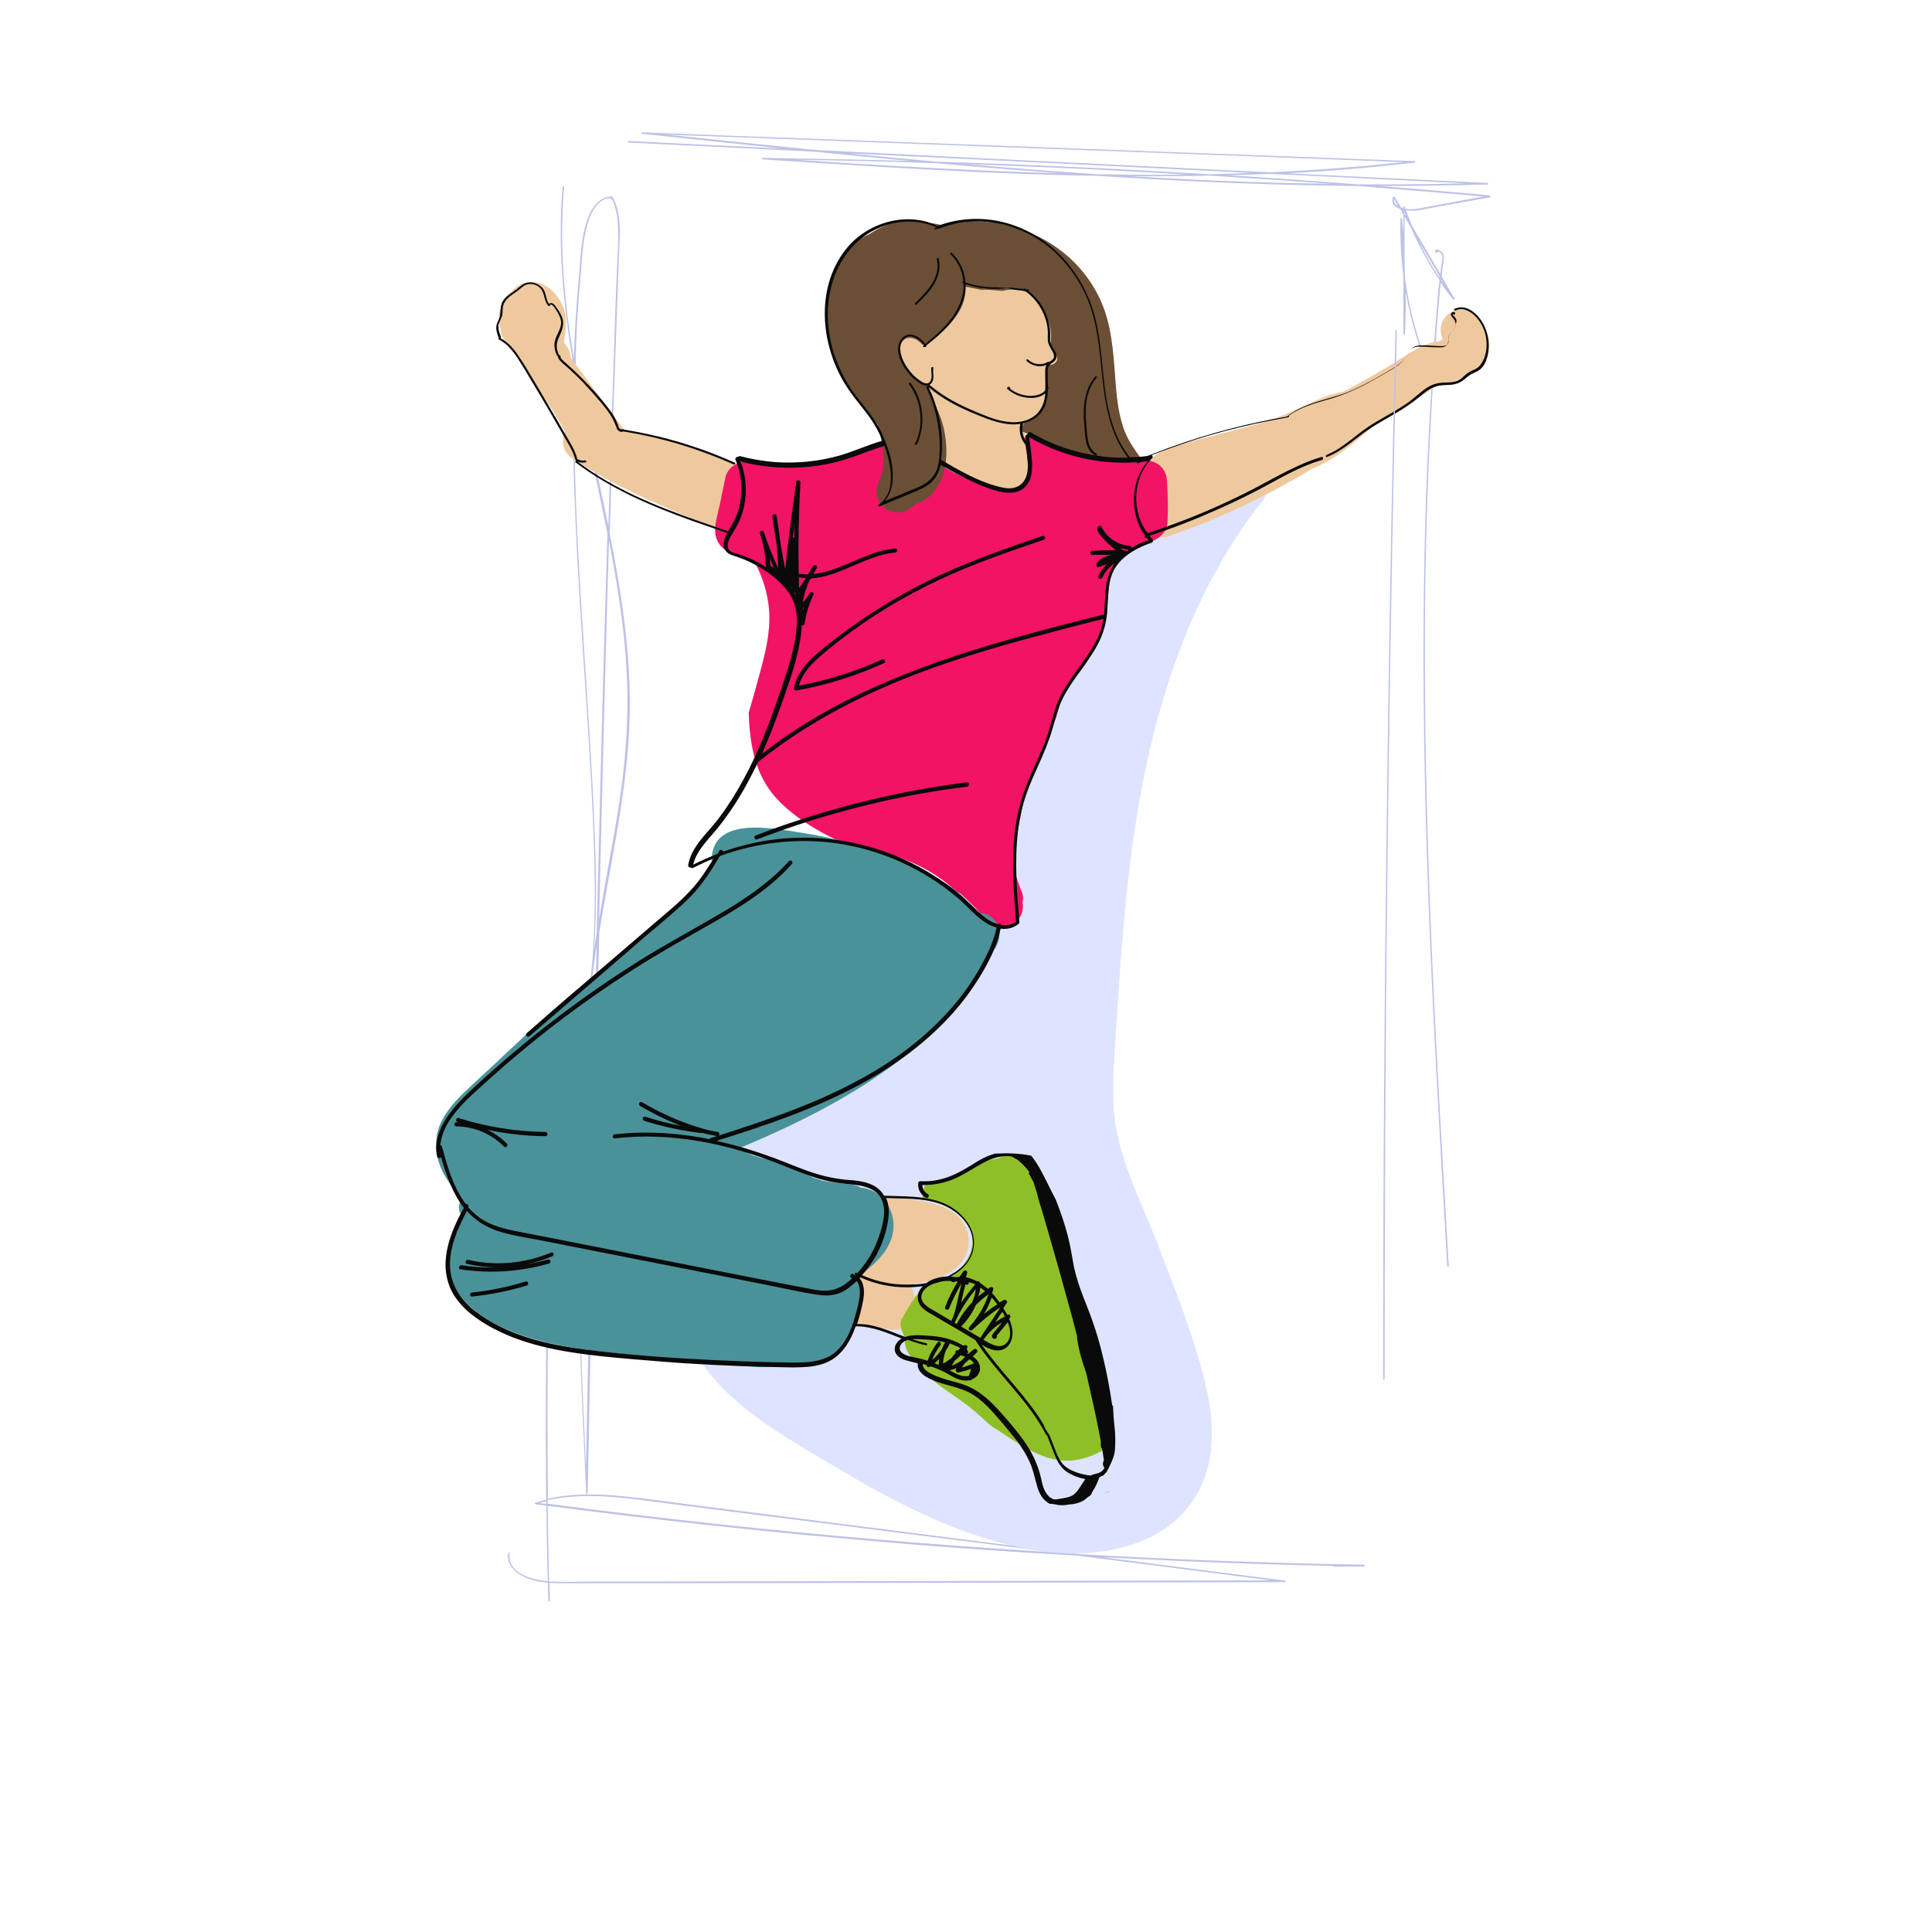 <?xml version="1.0" encoding="utf-8"?>
<!-- Generator: Adobe Illustrator 24.3.0, SVG Export Plug-In . SVG Version: 6.00 Build 0)  -->
<svg version="1.1" id="Ebene_1" xmlns="http://www.w3.org/2000/svg" xmlns:xlink="http://www.w3.org/1999/xlink" x="0px" y="0px"
	 viewBox="0 0 1000 1000" style="enable-background:new 0 0 1000 1000;" xml:space="preserve">
<style type="text/css">
	.st0{fill:#BDC2E7;}
	.st1{fill:#DEE4FF;}
	.st2{fill:#EFC99E;}
	.st3{fill:#8FBF26;}
	.st4{fill:#F21365;}
	.st5{fill:#4A9299;}
	.st6{fill:#6B4F34;}
	.st7{fill:#0A0A0A;}
	.st8{fill:#E2E2E2;}
</style>
<path class="st0" d="M771,101.1c-18.8-1.7-37.7-3.3-56.5-4.8c18.5,0,36.9-0.3,55.4-0.8c0.6,0,0.6-0.8,0-0.8
	c-34.6-1.7-69.2-3.4-103.7-5c22-1.1,44-3,65.9-5.5c0.6-0.1,0.6-0.8,0-0.8l-155.7-5.8c-52.1-2-104.1-3.8-156.2-5.8
	c-29.3-1.1-58.4-2.1-87.7-3.3c-0.6,0-0.6,0.8,0,0.8c24.1,2.5,48.3,5.1,72.5,7.6c-26.5-1.3-53-2.6-79.5-3.9c-0.6,0-0.6,0.8,0,0.8
	c32,1.6,64,3.1,96,4.7c16.4,1.7,32.9,3.3,49.3,4.8c-25.3-0.7-50.7-1.2-76-1.6c-0.6,0-0.6,0.8,0,0.8c43.9,2.9,87.9,5.7,131.9,7.4
	c13.6,0.5,27.4,0.9,41.1,1.1c35.1,2.3,70.4,4,105.7,4.8c9.7,0.2,19.4,0.4,29.3,0.5c21.7,1.7,43.4,3.5,65,5.4c-9,1.7-18,3.3-27,5
	c-4.2,0.7-8.6,2.1-12.8,1.4c-0.2,0-0.5-0.1-0.7-0.1c-0.1-0.3-0.2-0.6-0.3-0.8c-0.2-0.5-0.8-0.4-0.8,0.1c0,0.2,0,0.3,0,0.5
	c-0.4-0.1-0.7-0.2-1-0.4l-3.4-5.6c-0.2-0.4-0.7-0.2-0.7,0.1c-1.3,3.3,0.7,5.2,3.6,6.3c0.6,0.9,1.1,1.9,1.7,2.8c0,3.3,0,6.5,0,9.8
	c-0.2-2.5-0.4-5-0.7-7.5c-0.1-0.6-0.8-0.6-0.8,0c-0.3,9.9,0.3,19.7,1.5,29.5c0,10,0,20.1,0,30.1c0,0.6,0.8,0.6,0.8,0
	c0.3-7.3,0.5-14.6,0.4-21.8c2.7,15.3,7.2,30.4,13.6,44.7c-0.7,11.1-1.4,22.2-1.9,33.4c-1.7,34.2-2.4,68.5-2.5,102.8
	c-0.2,69,2.3,137.9,5.8,206.9c2,38.8,4.2,77.6,6.5,116.4c0,0.6,0.9,0.6,0.8,0c-2.1-36.4-4.3-72.7-6.2-109.1
	c-1.9-36.2-3.5-72.4-4.6-108.7c-1.1-36.4-1.7-72.7-1.6-109.2c0.2-36.2,1-72.3,3-108.5c0.4-7.5,0.8-15,1.3-22.3
	c0.4,0.7,0.7,1.5,1,2.2c0.3,0.5,1,0.1,0.7-0.5c-0.6-1.2-1.1-2.4-1.7-3.6c0.7-10.1,1.4-20.1,2.2-30.2c0.6-6.4,1.1-12.7,1.7-19.1
	c2,2.9,4,5.8,6.3,8.6l0,0l0,0c0,0,0,0.1,0.1,0.1c0.3,0.4,0.9-0.1,0.7-0.6c-2.2-3.7-4.5-7.6-6.6-11.3c0.2-1.5,0.3-3.1,0.5-4.6
	c0.2-2.3,1.5-6-0.3-7.9c-0.6-0.6-2.3-1.9-3.2-1.4c-0.8,0.5-0.4,1.1,0.1,1.7c0.4,0.4,1-0.2,0.7-0.7c-0.3-0.4,0.9,0.2,0.9,0.3
	c0.7,0.3,1.2,0.9,1.5,1.6c0.6,1.6-0.3,4.3-0.5,5.9c-0.1,1.3-0.3,2.5-0.4,3.8c-4.8-8.1-9.6-16.4-14.4-24.5c-1.2-2.8-2.3-5.7-3.4-8.5
	c2.5,0.4,5.1,0.3,6.6,0c12.3-2.2,24.7-4.5,37-6.7C771.7,101.8,771.5,101.1,771,101.1z M758.6,94.9c-18.7,0.5-37.3,0.6-56,0.5
	c-22.2-1.7-44.4-3.3-66.6-4.7c7.1-0.2,14.2-0.5,21.3-0.7c5,0.3,9.9,0.5,14.9,0.7C701,92.1,729.8,93.5,758.6,94.9z M345.2,69.7
	L488.3,75c52.1,2,104.1,3.8,156.2,5.8c27.3,1,54.6,2.1,81.9,3.1c-23,2.5-46,4.2-69.1,5.3c-20.2-1-40.4-2-60.6-3
	c-57.8-2.8-115.5-5.6-173.3-8.5c-0.6,0-1.1-0.1-1.8-0.1C396.2,75,370.7,72.4,345.2,69.7z M498.9,82.2c49.5,2.4,99.2,4.9,148.7,7.3
	c-7.2,0.3-14.4,0.5-21.6,0.7c-0.6,0-1.1-0.1-1.7-0.1c-46.4-2.8-92.8-5-139.2-6.4c-15.4-1.4-30.8-2.8-46.3-4.3
	C458.9,80.3,478.9,81.3,498.9,82.2z M614.5,90.4c-4.6,0.1-9.3,0.1-13.8,0.1c-10.8,0-21.7-0.1-32.5-0.3C545.8,88.7,523.4,87,501,85
	c13.6,0.5,27.3,1,40.9,1.6C566.2,87.6,590.3,88.9,614.5,90.4z M468.7,86.2c-18.9-1-37.7-2.2-56.5-3.5c24.3,0.4,48.5,0.9,72.8,1.8
	c6,0.6,12,1,17.9,1.6c15.4,1.3,30.9,2.5,46.4,3.6C522.3,89,495.5,87.7,468.7,86.2z M599.2,92c-4.7-0.3-9.3-0.6-13.9-0.8
	c13.6,0.1,27.2,0,40.7-0.3c20.9,1.3,42,2.7,62.9,4.2c0.2,0,0.3,0,0.5,0C659.3,94.8,629.2,93.7,599.2,92z M721.5,103l2.1,3.6
	C722.3,105.8,721.3,104.6,721.5,103z M726,133.1c-0.2-2.8-0.4-5.6-0.5-8.5C725.7,127.5,725.9,130.3,726,133.1z M744.4,151.3
	c-0.7,8.6-1.5,17.3-2.1,25.9c-0.4,5.5-0.8,11-1.2,16.6c-6.8-15.7-11.4-32.2-13.8-49.1c-0.1-3.2-0.2-6.3-0.3-9.4c0-7.7,0-15.3,0-23.1
	c1,1.8,2.1,3.6,3.2,5.4c4.1,9.5,9.1,18.7,14.9,27.4C744.8,147.2,744.6,149.2,744.4,151.3z M747.8,147.5c-0.7-0.9-1.2-1.8-1.9-2.7
	c0-0.1,0-0.3,0-0.4C746.6,145.5,747.1,146.5,747.8,147.5z M745.2,143.2c0,0.2,0,0.4-0.1,0.6c-4-6.1-7.6-12.3-10.7-18.9
	C738,130.9,741.6,137.1,745.2,143.2z M726.9,110.5c0-0.3,0-0.6,0-0.9c0.3,0.8,0.7,1.7,0.9,2.5C727.6,111.6,727.3,111.1,726.9,110.5z
	"/>
<path class="st0" d="M705.9,809.9c-49.3-0.8-98.5-2.7-147.7-5.5c-15.6-2-31.3-4-46.9-6c-51.3-6.5-102.6-13.1-153.8-19.6
	c-13.7-1.8-27.6-3.8-41.4-4.9c-10.9-0.7-22-0.6-32.5,1.9c-0.3-29.2-0.3-58.3,0.1-87.5c0.3-22.6,0.4-45.4,2.1-68
	c1.7-23.3,6.6-45.8,12.1-68.4c2.4-10.3,4.7-20.6,6.4-30.9c-3.4,32.2-4.9,64.6-5.1,97c-0.6,51.6,1.8,103.2,4.2,154.8
	c0,0.6,0.8,0.6,0.8,0c1.7-88.7,3.4-177.4,5.4-266.1c0.2-8,0.4-16.1,0.6-24.1c6.4-39.9,16.1-79.4,15.8-119.9
	c-0.2-29.2-4.7-57.9-10.4-86.5c0.4-11.3,0.7-22.7,1-34c0.7-24.9,1.6-49.7,2.5-74.6c0.5-12.1,0.8-24.4,1.3-36.5
	c0.4-9.8,1.6-20.3-3.4-29.3c-0.1-0.1-0.2-0.2-0.4-0.2c-7,0.5-10.7,6.5-12.8,12.6c-3.2,9.7-3.4,20.7-4.3,30.7
	c-1.2,13.5-2.1,26.9-2.5,40.4c-4.9-29.3-7.7-58.8-5-88.5c0.1-0.6-0.8-0.6-0.8,0c-2.7,31.5,0.5,62.4,5.8,93.1
	c-0.3,9.6-0.4,19.3-0.4,29c0.2,49.5,3.9,98.9,7.1,148.3c1.6,24.7,3.1,49.3,3.8,74.1c0.7,24.9,0.7,49.9-3.1,74.6
	c-3.6,24-10.9,47.3-15.3,71.1c-4.4,23.8-5.2,48.1-5.8,72.3c-0.8,39-1,77.9-0.6,116.9c-1.9,0.5-3.7,1-5.6,1.6
	c-0.5,0.2-0.4,0.7,0.1,0.8c1.9,0.3,3.7,0.5,5.6,0.7c0.1,10.1,0.3,20.2,0.5,30.3c0.1,2.9,0.1,5.8,0.2,8.8c-8.3-0.7-21-4.1-19.7-14.4
	c0.1-0.6-0.8-0.6-0.8,0c-1,8.3,7.3,12.5,14.1,14.2c2.1,0.6,4.4,0.8,6.5,1c0.1,3.2,0.1,6.3,0.2,9.4c0,0.6,0.8,0.6,0.8,0
	c-0.1-3.1-0.1-6.3-0.2-9.3c2.1,0.1,4.4,0.2,6.5,0.2c7.1,0,14.1,0,21.2,0l85.8-0.1l170.7-0.3c32.2-0.1,64.2-0.1,96.4-0.2
	c0.6,0,0.6-0.8,0-0.8c-31.5-4-62.9-8-94.4-12.1c13.7,0.7,27.5,1.4,41.2,2c26.1,1.1,52.2,2,78.3,2.5c0,0.2,0.2,0.4,0.4,0.4
	c5.2,0,10.4-0.1,15.6-0.1C706.5,810.8,706.5,809.9,705.9,809.9z M303.7,739.2c-0.1,6.7-0.3,13.5-0.4,20.3
	c-4-87.9-7.3-176.4,4.6-263.8c0.3-2.1,0.6-4.3,0.9-6.4C307,572.4,305.3,655.8,303.7,739.2z M324.3,346.9c1.3,22.3-0.2,44.6-3.5,66.7
	c-3.1,20.8-7.4,41.4-10.7,62.2c1.5-65.3,3.2-130.6,5.1-195.9C319.5,302.2,323.1,324.5,324.3,346.9z M300.4,144.2
	c0.9-9.8,1.1-20.4,4.2-29.8c1.3-4,3.5-8.5,7.3-10.7c0.8-0.5,2.1-1.2,3-1.1c2.2,0.1,2.3,1.5,3,3.3c1,2.7,1.5,5.6,1.8,8.5
	c0.8,10.7-0.4,22-0.7,32.7c-0.5,11.7-0.8,23.4-1.2,35c-1,30.1-2.1,60.2-2.9,90.3c-2.3-11.5-4.9-23-7.3-34.5
	c-3.5-16.1-6.8-32.2-9.6-48.4C298.1,174.4,299,159.2,300.4,144.2z M307.3,419c-2.1-45.7-5.9-91.2-8.2-136.9
	c-1.5-29.3-2.2-58.7-1.6-88c5,27.5,11.5,54.8,16.9,82.2c-1.9,61.2-3.5,122.4-5,183.7c-0.2,7.4-0.4,14.9-0.5,22.2
	c-0.5,3.2-0.9,6.4-1.4,9.5c0.1-1.6,0.2-3.3,0.3-4.9C309.2,464.2,308.3,441.6,307.3,419z M349.5,778.7c25.6,3.3,51.1,6.5,76.7,9.7
	c39.7,5,79.4,10.1,119.2,15.1c-2.5-0.2-5-0.3-7.5-0.5c-55.8-3.5-111.5-8.2-167.1-14.2c-29.2-3.2-58.2-6.6-87.3-10.5
	c0-0.6,0-1.2,0-1.8C305,771.7,327.9,776,349.5,778.7z M279.1,778c1.2-0.4,2.3-0.7,3.6-0.9c0,0.5,0,0.9,0,1.4
	C281.4,778.3,280.3,778.1,279.1,778z M578.8,807.9c26.4,3.4,52.8,6.7,79.2,10.1c-53.5,0.1-106.9,0.2-160.4,0.3
	c-55.7,0.1-111.4,0.2-167.1,0.3c-7.7,0-15.3,0-23,0c-7.5,0-15,0.4-22.4,0c-0.3,0-0.7,0-0.9-0.1c-0.3-13-0.5-26-0.7-39.1
	c53.5,7,107,12.9,160.7,17.6c37.9,3.4,75.9,6.1,113.8,8.2C565,806.2,571.9,807,578.8,807.9z"/>
<path class="st1" d="M652.8,245c-3.6-3.6-10.7-4.5-14.7-0.8c-2.1-0.7-4.5-0.9-6.8-0.5c-40.9,7.5-78.2,34.3-98.1,70.9
	c-11.6,21.3-17.1,45.1-22.1,68.6c-1.7,7.9-3.5,16-5.3,23.9c-0.2,0.7-0.4,1.4-0.5,2.1c-3.2,13.2-6.6,26.3-10.8,39.2
	c-6.8,20.8-15.4,41-26.9,59.7c-11.9,19.3-26.9,35.3-44,50c-33.3,28.7-74.2,61.2-72.8,110c1.4,47.2,48.3,71.3,83.8,92.5
	c20.8,12.4,42.3,23.9,65.2,32.2c20.1,7.3,42.1,12.6,63.6,11c19.8-1.5,39.7-8.2,52.2-24.5c14.3-18.5,13.4-42.6,8-64.3
	c-6-24.2-15.5-47.9-24.5-71.3c-8.8-22.8-21.3-45.9-22.7-70.7c-0.7-12.3,0.3-24.8,1.1-37.1c0.8-13.1,1.7-26.2,2.6-39.2
	c2-25.4,4.4-50.9,8.6-76.1c7.8-46.5,21.1-92.6,45.5-133.4c5.6-9.4,11.8-18.5,18.6-27.1C656.6,256,657.4,249.6,652.8,245z
	 M578.2,293.9c-0.3,0-0.5,0-0.7,0c0.6-0.5,1.1-0.9,1.7-1.5C578.8,293,578.5,293.4,578.2,293.9z"/>
<g>
	<path class="st2" d="M358.8,231.9c-7.9-2.7-16.1-5-24.3-6.9c-3.9-0.9-7.9-1.6-11.7-2.9c-9.2-12.3-18.2-24.7-27.4-37
		c0-1.8-0.6-3.5-1.5-5c-0.7-1-1.3-2-2-3c0.7-5.5,1.8-10.8,0.2-16.4c-2.1-6.9-7.5-13.4-14.9-14.6c-4.2-0.7-8.9,0.9-11.7,4
		c-6.1,5-9,13.3-6.3,20.5c0,2.2,0.9,4.7,3,6.8c1.3,2.1,2.8,4,4.6,5.8c1.3,1.7,2.5,3.5,3.8,5.1c4.8,7.9,9.6,15.8,14.9,23.4
		c2.3,3.8,4.7,7.8,6.9,11.6c-2,4.6-1.4,10.5,3.9,14c22.6,15.1,47.9,25.4,72.9,35.7c4.4,1.8,10.2-1.2,12.4-5
		c4.1-7.2,6.9-18.6,0.5-25.4C376.6,236.8,366.1,234.5,358.8,231.9z"/>
	<path class="st2" d="M764.3,163.3c-3.6-4.7-11.7-3.8-15.5,0c-3.6,3.6-3.8,8-2.1,12.1c-0.2,0.1-0.4,0.3-0.5,0.5
		c-0.4,0.3-0.7,0.5-0.9,0.6c-0.5,0.1-1,0.2-1.7,0.3c-1.1,0.2-2.2,0.5-3.3,0.7c-5.4,1.7-10.1,4.9-14.9,7.9
		c-9.7,6.2-19.7,11.9-29.9,17.3c-10.9,2-19.7,7.3-29.9,11.6c-11.5,4.9-24.2,7.5-36.2,10.9c-10.6,3-23.9,4.8-32.9,11.5
		c-5.1,3.9-8,9.4-8.5,15.9c-0.4,5.9,1.9,11.7,2.8,17.5c0.8,5.6,8.4,9.4,13.5,7.7c26.1-9,51-20.7,74.5-35
		c11.1-4.5,20.2-11.8,29.2-19.8c1.1-1,1.9-2.1,2.4-3.4c2.5-1.4,5.1-2.8,7.7-4.2c6.3-3.6,12.3-7.2,18.4-11c2.7-1.7,5.4-3.7,8.3-5
		c2.6-1.2,5.5-1.2,8.2-2.1c2.9-0.9,5.2-3.1,7.9-4.6c3.6-2,6.3-4,8.1-7.7C773.2,177,769.1,169.4,764.3,163.3z"/>
	<path class="st2" d="M526.8,140.9c-3.8-1.2-8.2-1.2-12.2-1.5c-5-0.4-10.1-0.8-15.2-1.2c-4.8-0.4-8.9,3.3-10.4,7.7
		c-4.7,0.6-8.7,3.9-10,8.1c-1.1,0.5-2.1,1.1-3.1,2c-0.7-0.1-1.6-0.3-2.3-0.4c-5.4-0.7-9.3,3.5-10.4,8.2c-3.7,2.7-5,8.4-3.6,12.9
		c-0.3,0.3-0.5,0.6-0.7,0.8c-1.9,2.4-2.5,5.2-2.1,7.9c-3.1,4.2-3.1,10.4,0.9,14.4c2.5,2.5,5.1,4.9,7.9,7.2c0.2,2,0.9,3.8,2.5,5.5
		c-1.4,3.2-1.6,6.9,0.5,9.9c11.9,17.5,31.1,25,50.6,31c5.5,1.7,12.2-2.1,13.5-7.7c1.4-6.1,0.7-11.8-1-17.8c-1-3.6-2.8-6.2-0.3-8.8
		c3.8-3.9,8.1-6.2,10.8-11.3c2.4-4.5,3.3-9.8,2-14.7c1.5-2.9,2.8-5.9,3.9-8.9c3.4-9-2.1-16.4-6.3-24.1
		C538.3,153.2,535.1,143.5,526.8,140.9z"/>
	<path class="st2" d="M490.8,625.9c-5.8-2.9-12.4-4.3-19.1-5c-1.2-0.4-2.5-0.7-4-0.6c-0.3,0-0.7,0-0.9,0c-1.7-0.2-3.4-0.3-5-0.4
		c-11-0.7-14.6,16-6,20.6c-0.4,0.3-0.7,0.5-1,0.7c-3.1,0.2-6.2,0.3-9.3,0.2c-7-0.2-10.8,5.7-10.7,11.4c-3.9,3.5-5.5,8.9-3.8,14
		c0.7,2.3,2.1,4.2,3.7,5.6c0,0,0,0,0,0.1c-0.1,1.9,0.1,3.6,0.7,5.4c1.1,3.3,3.8,7.1,7.7,7.7c5.8,0.8,11.6,1.7,17.4,2.5
		c6.8,0.9,14-2.7,13.9-10.6c-0.1-4.5-1.2-8.8-3.3-12.6c0.7-0.1,1.6-0.2,2.3-0.3c9.3-1.5,21-4.8,25.9-13.7
		C504.3,641.3,500.2,630.6,490.8,625.9z"/>
</g>
<path class="st3" d="M571,773.1c1-0.3,2-0.6,2.9-0.9c0.1-0.1,0.2-0.3,0.3-0.4C573.1,772.3,572.1,772.7,571,773.1z"/>
<path class="st3" d="M566.9,711.1c-3.9-20.4-3.6-40.6-16.2-57.7c-0.3-11.7-2-22.7-9.9-32.4c-0.2-1-0.5-2-0.9-2.8
	c0.6-3.2,0.7-6.4,0-9.2c-1.2-4.4-4.4-6.9-8.2-8.4c-1.7-1.5-3.9-2.4-6.8-2.6c-0.7,0-1.5-0.1-2.3-0.1c-2.1-0.1-4.1,0.6-5.8,1.6
	c-4.7,0.7-9.2,2.1-13.7,3.6c-3.9,2.9-8.2,5.2-12.8,6.7c-1.9,0.7-3.8,1.2-5.7,1.5c-1.5,0.3-3.1,0.5-4.6,0.6c-1.7,2.1-2.7,4.7-2.5,7
	c0,0.7,0.1,1.5,0.2,2.2c0.6,0,1.2,0.1,1.9,0.2c14.4,2.1,30,14.7,21.1,30.4c-3.7,6.4-9.9,9.8-16.6,12.3c-2.1,0.8-4.3,1.5-6.4,2.2
	c-4.3,5.3-8.3,11.3-11.5,17.7c0,0.4-0.1,0.8-0.1,1.2c0.1,2.7,1,5,2.4,7.2c-0.9,4.5,1.6,9.6,5.6,12.1c6,10.7,20.1,17.4,29.1,25
	c2.8,2.4,5.6,4.8,8.3,7.4c0.5,0.4,1.1,0.9,1.6,1.3c0.2,0.1,0.4,0.3,0.6,0.5c0.2,0.1,1.3,0.8,1.4,0.8c1.9,1.1,3.6,2.4,5.4,3.6
	c3.3,2.1,6.6,4.2,9.9,6.1c12,6.8,21.9,9.3,34.6,4.4c3.1-1.2,5.9-2.7,8.4-4.6C572.6,736.2,569.3,723.5,566.9,711.1z"/>
<path class="st4" d="M604,248.8c-0.4-8.4-8.4-11.9-14.7-10.1c-1.7-1.1-3.6-1.7-5.6-1.4c-16.6,2-32.2-1.8-46.1-11.3
	c-1.9-1.3-3.8-1.8-5.8-1.6c-0.3,0.5-0.7,0.9-0.9,1.5c-0.2,0.3-0.4,0.5-0.6,0.7c0.1,1.1,0.2,2.2,0.3,3.4c1.4,8.8,5,20.7-6.2,23
	c-7.1,1.5-15.2-1.8-21.7-4.4c-6-2.4-11.9-5.3-17.3-8.9c-0.7,0.6-1.5,1.1-2.1,1.9c-4.9-2.8-9.7-5.4-14.8-7.9
	c-0.3-0.2-0.6-0.3-0.9-0.4c-3.3-4.1-8.9-6.4-13.9-2.8c-1.2,0.8-2.4,1.8-3.6,2.7l-0.1,0.1c-18,5.3-36.4,7.3-55.2,6
	c-1.3-0.1-2.7,0.2-3.9,0.7c-0.7-0.2-1.2-0.5-1.9-0.7c-5.3-1.9-12.3,2.1-13.5,7.7l-3.1,14.9c-1,4.8-3,10.5-2,15.3
	c2.2,9.9,12.4,9.8,20,13.3c3.6,6.7,6.2,14,7.3,21.8c1.6,11.3-0.7,22.2-3.6,33.1c-2.1,7.9-4.3,15.8-6.6,23.6
	c0.6,15.9,3.1,31.8,14.2,44c9.2,10.1,21.2,17,33.6,22.9c21.1,4.3,42.3,9.6,58.3,24.3c1,0.9,2.1,1.7,3.2,2.1c5,4.3,9.7,9.1,14,14.4
	c3.7,4.6,11.6,3.9,15.5,0c2.8-2.8,3.6-6.3,2.9-9.6c0.5-1.7,0.5-3.6-0.3-5.3c-2.5-6.4-4.9-13-4-20.1c0.9-8.2,2.9-16.5,4.4-24.7
	c0.2-1,0.3-2,0.2-2.9c2.5-6.8,5.2-13.5,8.2-20.1c0.7-1.5,1-2.9,1.1-4.3c0.7-1.9,1.5-3.8,2.1-5.8c3.9-6.7,6.7-14,8.1-21.8
	c0-0.2,0-0.3,0.1-0.5c0.8-1.9,1.6-3.6,2.5-5.4c0.7-0.8,1.5-1.7,2.3-2.5c4.1-4.6,7.7-9.1,10.5-14.3c3.4-4.6,5.7-9.5,7.1-15.1
	c1.6-6.7,1.8-13.6,2.5-20.6c0.6-5.3,1.6-11.1,5.3-15.1c0.5-0.5,0.8-1,1.2-1.6c5-2.7,10.4-5,15.8-6.9c4.4-1.6,8.2-5.6,8-10.6
	C604.7,262.5,604.4,255.7,604,248.8z"/>
<path class="st5" d="M504.9,472.5c-7.6-13.5-24.9-20.7-38.2-26.5c-16.3-7-33.1-12.1-50.7-14.8c-14.2-2.1-46.2-9.4-47.6,12.7
	c-0.1,1.3,0,2.6,0.2,3.8c-8.9,11.7-18.8,22.6-29.6,32.6c-12.4,11.6-26.4,21-39.7,31.6c-13.7,10.9-26.5,23.1-39.3,35.1
	c-6.7,6.4-13.6,12.5-20.3,19c-5.7,5.5-11.2,12.1-13.2,19.9c-2.3,9.4,0.6,18.7,6.1,26.4c1.7,2.3,3.6,4.8,5.5,7.2
	c0.2,0.3,0.4,0.6,0.6,0.8c-1.4,2.9-1.6,6.2,0.1,9c-0.3,0.6-0.5,1.1-0.7,1.8c-0.5,1.6-0.7,3.2-1,4.9c-0.1,0.6-0.3,1.1-0.4,1.7
	c-0.7,0.7-1.5,1.5-2.1,2.4c-2.9,4.2-3.8,8.6-3.4,12.8c-0.6,1.9-0.7,3.8,0.1,5.9c6.8,17.6,22.7,26.9,39.9,32.7
	c18.9,6.4,39.3,7.9,58.9,10.2c20.7,2.4,41.5,4.7,62.4,5.9c3.9,0.2,7.8-0.2,11.2-1.4c2.1,0.1,4.1,0.2,6.2,0.2
	c11.9,0,23.9-4.1,29.9-15c5-9.3,6-20.4,4.9-30.9c7-5.2,13.9-11.3,16.7-19.4c3.6-10.6-1.9-23-13-25.9c-0.9-0.3-1.8-0.4-2.7-0.4
	c-1.7-1-3.6-1.6-5.7-1.8c-4.8-0.4-9.5-1-14.3-1.9c-1.7-0.6-3.5-1.1-5.1-1.7c-8.1-4.8-17-8.1-26.4-10c-1.5-0.5-3.1-1-4.6-1.4
	c-2.4-1.1-4.9-2.3-7.2-3.6c19-7.9,37.6-16.6,55.3-27c14.2-8.3,27.8-17.9,40.2-28.7c9.9-8.6,20.6-18.1,25.9-30.2
	c2.3-3.2,4.2-6.4,5.7-9.9c1.5-2.2,3.1-4.4,4.6-6.6c0.8-0.9,1.7-2,2.1-3.2C520.4,479.2,512.5,471.3,504.9,472.5z"/>
<path class="st6" d="M537,156.3c2.6,4,5.5,7.9,6.5,12.6c0.5,2.2,0.6,4.6,0.5,6.9c-0.1,3-0.2,4.5,1.4,6.5c0.2,0.2,0.4,0.4,0.5,0.6
	c0.3,0.4,0.6,0.7,0.8,1.1c1.9,2.5-1.4,5.5-3.9,4.8l-0.1,0.1c-0.4,1.3-0.6,2.6-0.7,4.1v0.1c0,1.3-0.1,2.7-0.4,4
	c0.6,5.9-0.4,11.6-3.7,15.9c-0.9,1.6-2.2,2.9-3.9,3.7c-1,0.7-2.1,1.3-3.5,1.8c-0.7,1-1.4,2.2-1.8,3.6c-0.1,0.3-0.2,0.7-0.2,1
	c20,9,40.4,16.3,62.5,14.8c-3.9-5.4-7.8-10.8-9.8-17.3c-2-6.3-2.9-12.7-3.5-19.2c-1.2-14.1-1.5-28.8-6.5-42.2
	c-8.8-23.1-29.1-38.4-52.4-43.1c-1.4-0.7-3-1.2-4.8-1.2c-1,0-2.1,0-3.1,0c-2.9-0.3-5.8-0.4-8.7-0.4c-1,0-2.1,0.2-2.9,0.5h-0.1
	c-2.9,0.4-5.8,0.8-8.7,1.2c-0.8,0.1-1.7,0.4-2.4,0.7c-0.7-0.3-1.3-0.6-2-0.7c-1.5-0.3-3-0.6-4.5-0.7c-0.1,0-0.2-0.1-0.3-0.1
	c-11.7-3.2-22.4-0.3-31.5,5.9c-14.1,5.7-20.7,22.5-21.7,37.7c-0.5,7.9,0.7,15.7,3.2,23.1c0.1,0.5,0.1,0.8,0.2,1.3
	c0.7,3.6,2,6.8,3.6,9.8c3,8.3,10.1,15.4,15.5,22c1.2,1.5,2.4,3.1,3.6,4.6c2.5,9.4,5.2,20.1,0.8,29.2c-5.5,11.3,7.7,21.5,17.2,13.3
	c2-1.7,5-2.4,7.2-4c3.7-2.7,6.2-6.3,7.9-10.5c3-7.5,3.1-15.6,1.7-23.5c-1-6.1-3.3-11.8-6.3-17.1c-0.7-2.6-1.8-5.1-3.1-7.5
	c-4.6-2.1-8.6-5.8-11.4-9.9c-2.2-3.4-4.1-9.3-1.2-13c2.9-3.6,7.8-1.6,10.3,1.6c2.6-0.6,5-2,7.2-3.8c5.3-4.6,11.3-10.5,13.8-17.2
	c1.1-2.9,1.6-6,1.5-9c2.9,0.6,5.7,1.1,8.6,1.7c0.4-0.1,0.7-0.2,1.1-0.2c3.1,0.1,6.2,0.4,9.3,0.7C526.3,148.8,532.8,149.9,537,156.3z
	"/>
<g>
	<path class="st7" d="M539.6,277.4c-20.2,6.9-40.4,13.9-59.5,23.4c-18,8.9-35.1,19.8-50.9,32.3c-7.6,6.1-16.3,12.9-18.2,23
		c-0.2,0.8,0.5,1.5,1.3,1.3c15.6-2.8,30.8-7.6,45.3-14.2c1.2-0.6,0.2-2.4-1-1.9c-13.7,6.3-28.2,10.8-43.1,13.6
		c2.2-8,9.2-13.8,15.4-18.9c7.7-6.3,15.7-12.1,24-17.5c17-11,35-19.9,53.9-27.2c11-4.3,22.2-8.1,33.6-12
		C541.4,279,540.8,276.9,539.6,277.4z"/>
	<path class="st7" d="M500.6,404.9c-29.2,3.7-57.9,10.1-85.9,19.2c-7.9,2.5-15.7,5.3-23.5,8.3c-1.3,0.5-0.7,2.5,0.6,2.1
		c27.3-10.5,55.5-18.4,84.2-23.6c8.1-1.5,16.4-2.7,24.6-3.7C501.9,406.9,501.9,404.8,500.6,404.9z"/>
	<path class="st7" d="M282.3,585.9c-15.2-0.2-30.4-2.6-44.9-7.2c-1.3-0.4-1.9,1.7-0.6,2.1c0.2,0,0.3,0.1,0.5,0.1c-0.4,0-0.7,0-1.1,0
		c-1.4,0-1.4,2.1,0,2.1c9.3,0.1,18.2,3.9,24.7,10.5c0.9,0.9,2.4-0.6,1.5-1.5c-2.9-3-6.4-5.4-10-7.2c9.9,2.1,19.9,3.2,30,3.3
		C283.7,588,283.7,585.9,282.3,585.9z"/>
	<path class="st7" d="M285.3,648.3c-13.6,5.7-28.7,7.1-43,3.8c-1.3-0.3-1.9,1.8-0.6,2.1c5.1,1.1,10.4,1.8,15.6,1.8
		c-6.2,0.2-12.3-0.2-18.4-1.1c-1.3-0.2-2,1.9-0.6,2.1c15.3,2.3,31,1.3,45.9-3c1.3-0.4,0.7-2.4-0.6-2.1c-3.6,1-7.4,1.9-11.1,2.5
		c4.5-0.9,9-2.3,13.3-4.1C287.1,649.8,286.5,647.8,285.3,648.3z"/>
	<path class="st7" d="M272.1,663.3c-9.1,2.8-18.3,4.7-27.8,5.7c-1.3,0.2-1.4,2.2,0,2.1c9.6-1,19.1-2.9,28.3-5.7
		C274,665,273.4,662.9,272.1,663.3z"/>
	<path class="st7" d="M258.3,174.8c-0.4,0.2-0.6,0.7-0.1,0.9c4.1,2.1,7.1,5.7,9.6,9.5c2.9,4.4,5.6,9.1,8.3,13.6
		c5.8,9.6,11.4,19.3,17,29.1c1.5,2.5,3,5.1,4,7.9c0.3,0.7,0.4,1.4,0.7,2.1c0.1,0.2,0.2,0.4,0.4,0.5c-0.4,0.1-0.6,0.7-0.2,1
		c9,6.8,18.7,12.4,28.8,17.3c10.2,4.9,20.7,9,31.2,12.8c6,2.1,12.1,4.2,18.1,6.3c0.7,0.2,0.9-0.8,0.3-1
		c-10.7-3.6-21.3-7.3-31.8-11.4c-10.5-4.1-20.7-8.8-30.5-14.4c-5.2-3.1-10.4-6.4-15.2-10.1c0.1,0,0.1,0,0.2,0.1
		c1.3,0.5,2.6,0.6,4,0.3c0.7-0.1,0.4-1.1-0.3-1c-1.4,0.3-2.8,0-4-0.7c-1.1-4.7-4-8.9-6.4-13.1c-2.6-4.6-5.2-9.1-7.9-13.6
		c-2.7-4.6-5.3-9.2-8-13.6c-2.5-4.2-5-8.5-7.8-12.6c-2.5-3.8-5.5-7.5-9.7-9.7c0.2-0.1,0.4-0.3,0.3-0.6c-0.7-1.9-1.5-3.8-1.3-5.9
		c0.2-2,1.6-3.5,2-5.4c0.3-1.9,0-3.9,0.7-5.7c0.6-1.4,1.6-2.5,2.7-3.6c1.2-1,2.6-1.9,3.9-2.8c1.5-1,2.7-2.4,4.3-3.3
		c2.5-1.3,5.9-0.7,7.9,1.3c2.6,2.5,1.9,6.7,4.3,9.3c0.3,0.3,0.7,0.1,0.9-0.3c0.2-0.4,0.7-0.4,0.9-0.2c0.5,0.2,0.7,0.6,1,0.9
		c0.6,0.8,1.2,1.7,1.7,2.5c1,1.7,2,3.5,2.1,5.5c0.1,2.1-0.7,3.8-1.6,5.7c-0.8,1.7-1.6,3.4-1.8,5.3c-0.2,2.1,0.3,4.4,1.3,6.4
		c0.1,0.2,0.3,0.3,0.5,0.3c0.1,1.5,1.3,2.5,2.3,3.5c1.4,1.2,2.8,2.4,4.2,3.7c2.7,2.5,5.4,5.1,7.9,7.9c2.6,2.7,5,5.5,7.5,8.4
		c2.3,2.8,4.7,5.6,6.4,8.9c0.5,0.9,0.9,1.9,1.3,2.8c0.4,0.8,0.6,1.8,1,2.5c0.7,1,2.1,1.9,3.1,1.2c15.2,2.4,30.2,6.4,44.6,11.9
		c4.3,1.6,8.5,3.4,12.7,5.2c0.7,0.3,1.1-0.7,0.6-0.9c-14.8-6.6-30.2-11.7-46-15c-3.7-0.8-7.6-1.5-11.3-2.1c-0.2-0.3-0.5-0.4-0.7-0.1
		c-0.5-0.1-0.8-0.2-1.3-0.2c-0.1,0-0.2,0-0.3,0c-0.1-0.1-0.1-0.1-0.1-0.2c-0.5-0.7-0.7-1.5-0.9-2.2c-0.6-1.5-1.3-3-2.1-4.4
		c-1.7-2.8-3.8-5.3-5.9-7.9c-4.4-5.3-9.2-10.4-14.1-15.1c-1.4-1.3-2.9-2.6-4.3-3.9c-0.7-0.7-1.4-1.2-2.1-1.9
		c-0.7-0.6-1.2-1.2-1.2-2.1c0-0.4-0.3-0.6-0.7-0.5v-0.1c-1.1-2.1-1.5-4.5-1-6.7c0.5-2.1,1.7-4,2.4-6.1c0.7-2.1,0.9-4.1,0.3-6.3
		c-0.7-2.1-1.9-3.9-3.2-5.7c-0.6-0.8-1.2-1.9-2.3-2.1c-0.6-0.1-1.1,0-1.5,0.4c-0.9-1.3-1.2-2.9-1.6-4.4c-0.4-1.6-0.9-3.1-2.1-4.2
		c-2.1-2.1-5.4-3.2-8.2-2.2c-1.8,0.6-3.1,1.8-4.5,3c-1.4,1.1-2.9,2-4.3,3.1c-1.3,0.9-2.5,2.1-3.3,3.5c-0.9,1.7-1,3.5-1.1,5.4
		c-0.1,1.2-0.2,2.4-0.7,3.6c-0.5,1-1,2-1.3,3.1c-0.5,2.3,0.4,4.7,1.2,6.9C258.2,174.7,258.3,174.7,258.3,174.8z"/>
	<path class="st7" d="M770.4,176c-0.5-4-2-7.9-4.5-11.2c-2.4-3.1-6.2-6.1-10.3-5.7c-0.9,0.1-1.9,0.4-2.7,0.7
		c-0.7,0.3-0.1,1.2,0.6,0.9c3.8-2,8.1,0.7,10.7,3.6c2.7,3,4.4,6.8,5,10.7s0.2,8.3-1.7,11.9c-1,1.9-2.4,3.5-4.4,4.4
		c-1,0.5-2.1,0.8-3,1.5c-0.9,0.6-1.7,1.2-2.5,2c-0.8,0.7-1.6,1.4-2.5,1.9c-0.9,0.6-2.1,0.8-3.1,1c-2.2,0.4-4.6,0.2-6.8,0.5
		c-4.2,0.5-7.6,2.9-10.7,5.6c-1.7,1.4-3.5,2.9-5.2,4.2c-1.9,1.3-3.8,2.6-5.8,3.8c-3.9,2.4-8,4.6-12,7c-3.8,2.3-7.4,5-10.9,7.8
		c-3.5,2.7-7,5.4-11,7.5c-1,0.5-2,0.9-3,1.4c-0.7,0.3-0.4,1.3,0.3,1c8.7-3.4,15.2-10.3,23-15.2c4-2.6,8.3-4.9,12.5-7.4
		c4.1-2.4,8-5,11.7-8c3.5-2.9,6.9-5.9,11.5-6.4c2.2-0.3,4.5-0.1,6.7-0.5s4.1-1.3,5.9-2.8c0.8-0.7,1.7-1.5,2.6-2.1
		c1-0.7,2.1-1,3.2-1.6c2-0.9,3.5-2.4,4.5-4.3C770.4,184.5,770.9,180.1,770.4,176z"/>
	<path class="st7" d="M752.7,163.8c-0.3-0.3-0.7-0.6-0.7-0.8c-0.1-0.2-0.1-0.3,0-0.4c0,0,0.1-0.1,0.2-0.1c0.2,0.7,1.1,0.4,1-0.3
		c-0.2-1.3-2.1-0.7-2.2,0.4c-0.1,0.7,0.5,1.4,0.9,1.9c0.7,0.7,1.1,1.3,1.3,2.1c0.5,1.8-0.2,3.4-1.4,4.6c-0.6,0.7-1.2,1.2-1.6,2.1
		c-0.3,0.7-0.4,1.6-0.4,2.3c0,0.8,0,1.7-0.4,2.4c-0.5,0.8-1.5,1-2.4,1.1c-2.1,0.1-4.3-0.1-6.4-0.2c-2.1-0.1-4.1-0.3-6.2-0.1
		c-1.8,0.2-3.3,0.9-4.3,2.3c-0.6,0.7-0.9,1.7-1.4,2.5c-0.5,0.8-1,1.6-1.6,2.2c-1.2,1.4-2.7,2.5-4.2,3.6c-3.4,2.2-7,4.2-10.6,6.3
		c-3.7,2.1-7.6,4.1-11.5,5.9c-3.7,1.7-7.6,3-11.5,4.1c-7.2,2.1-14.8,4.1-21,8.3c-0.7,0.5-1.5,1-2.2,1.6c-10.1,1.8-20.1,3.9-30,6.5
		c-10.4,2.7-20.6,5.9-30.6,9.5c-3.8,1.4-7.7,2.9-11.5,4.4c-3.1,0.4-6.2,0.7-9.3,0.7c0-0.1,0-0.2-0.1-0.3
		c-8.3-10.4-11.3-23.9-12.9-36.8c-1.7-14.2-2.1-28.9-7.1-42.5c-4.3-11.4-11.4-21.9-20.8-29.7c-9.8-8.1-22.1-13.2-34.9-14
		c-6.4-0.4-13,0.3-19.3,2.1c-1.4,0.4-2.8,0.9-4.2,1.5c-10-5-22-4.4-32.1,0.1c-5.4,2.4-10.4,6-14.2,10.4c-4.2,4.8-7.3,10.5-9.3,16.4
		c-4.2,12.5-3.6,26.4,0.3,38.8c2.1,6.9,5.4,13.6,9.5,19.5c4.4,6.4,9.8,11.9,13.6,18.6c1.4,2.3,2.5,4.8,3.6,7.3
		c-7.8,2.2-15.1,5.7-23,7.9c-10.6,2.9-21.6,3.9-32.4,3.2c-6.2-0.5-12.3-1.5-18.3-3.1c-0.5-0.1-0.8,0.1-1,0.4
		c-0.7-0.3-1.8,0.6-1.4,1.5c3.1,7.1,3.8,15.1,2.3,22.6c-0.7,3.8-2.1,7.5-4,10.8c-1.7,3-3.9,5.8-4.4,9.3c-0.6,3.5,1.5,5.8,4.7,6.8
		c3.8,1.2,7.5,2.6,11,4.5c7,3.6,14.1,8.9,18.5,15.6c4.9,7.5,4,17.1,2.4,25.4c-1.7,8.6-4.6,16.9-7.4,25.2
		c-5.3,15.5-11.1,30.9-19,45.3c-3.8,7.1-8.2,14-13.1,20.5c-4.7,6.1-10.8,11.5-13.9,18.5c-0.7,1.7-1.3,3.5-1.6,5.2
		c-0.2,0.9,0.7,1.5,1.4,1.3c0.3,0.3,0.7,0.5,1.2,0.2c3.5-1.8,7-3.4,10.6-4.9c-3.6,5.8-7.2,11.5-11.9,16.5
		c-5.9,6.4-12.9,12-19.4,17.6c-13.9,12-27.9,23.9-41.9,35.9l-23.6,20.5c-1,0.9,0.5,2.4,1.5,1.5l42.2-36.3c7-6.1,14.1-12.1,21.1-18.1
		c6.7-5.8,13.7-11.4,20-17.8c6.2-6.3,10.8-13.6,15.2-21c19-7,39.6-9.4,59.7-6.7c23.5,3.2,46,13.4,63.9,28.8c5,4.3,9.3,9.7,15,13
		c1.4,0.8,3,1.4,4.6,1.9c-1.2,5.9-3.6,11.5-6.4,16.8c-2.6,5.1-5.6,10-9,14.8c-6.7,9.5-14.9,18-23.7,25.6
		c-19.3,16.4-42.2,27.9-65.7,37c-12.9,5-26,9.3-39.1,13.5c0.7-0.5,0.7-1.7-0.3-1.9c-6.9-1-13.7-3.5-20.3-6c-6.5-2.6-12.9-5.8-19-9.4
		c-1.2-0.7-2.2,1.1-1,1.9c6.1,3.6,12.4,6.8,19.1,9.5c0.8,0.3,1.6,0.7,2.4,0.9c-6.4-1.2-12.6-2.8-18.8-4.8c-1.3-0.4-1.9,1.6-0.6,2.1
		c9.7,3.1,19.7,5.2,29.8,6.4c0.2,0,0.4,0,0.5-0.1c2.4,0.7,4.9,1.2,7.3,1.6h0.3c-1.1,0.4-2.3,0.7-3.5,1.1c-0.3,0.1-0.5,0.3-0.6,0.5
		c-12.5-2.5-25.2-3.7-38-3.3c-3.7,0.1-7.4,0.5-11,0.8c-1.3,0.2-1.4,2.2,0,2.1c29.3-3.4,58.6,2.8,85.7,13.5
		c6.8,2.7,13.6,5.5,20.6,7.6c3.4,0.9,6.7,1.7,10.2,2.1c2.8,0.4,5.6,0.6,8.3,0.9c5.3,0.7,11.2,2.5,13.5,7.9
		c2.4,5.8,0.4,13.2-1.6,18.9c-2.1,6.3-5.4,12.1-9.7,17.2c-0.5,0.6-1,1.1-1.5,1.7c-0.2-0.1-0.3-0.2-0.5-0.2c-0.7-0.3-1.1,0.7-0.6,0.9
		c0.1,0,0.2,0.1,0.3,0.1c-0.1,0.1-0.1,0.1-0.2,0.2c-0.4-0.2-0.8-0.4-1.3-0.6c-1.3-0.4-1.9,1.7-0.6,2.1c0.1,0,0.2,0.1,0.3,0.1
		c-3.5,3.4-7.6,6-12.5,6.4c-3.7,0.3-7.4-0.5-10.9-1.2c-3.8-0.7-7.7-1.5-11.5-2.2c-7.7-1.5-15.3-3-23-4.5
		c-30.7-6.1-61.6-12.1-92.3-18.2c-7.7-1.5-15.3-3-23-4.5c-6.6-1.3-13.5-2.9-19.2-6.8c-2.4-1.7-4.5-3.6-6.4-5.8
		c0.6-0.9-0.5-1.8-1.2-1.6c-4.8-6.3-7.7-14-10-21.4c-0.8-2.8-1.6-5.5-2.3-8.3c-0.1-0.5-0.6-0.7-0.9-0.7c0.5-5.4,2.9-10.5,6.2-14.9
		c4.5-6.3,10.4-11.5,16.1-16.6c12.1-11,24.6-21.5,37.5-31.4c12.9-9.9,26.4-19.3,40.1-28.1c13.5-8.6,27.4-16.4,41.2-24.2
		c13.2-7.5,26.3-15.6,37.1-26.4c1.3-1.3,2.6-2.7,3.8-4c0.9-1-0.6-2.5-1.5-1.5c-10.5,11.6-23.6,20.2-37,28
		c-13.9,8.1-28,15.7-41.7,24.3c-14,8.9-27.7,18.3-40.8,28.3c-13.1,9.9-25.7,20.4-37.9,31.4c-5.8,5.3-11.9,10.6-16.8,16.7
		c-4.4,5.4-8,11.9-8.4,19.1c-0.1,1.8,0.1,3.5,0.5,5.2c0.2,1,1.5,0.9,2,0.2c2.6,9.3,5.9,18.6,11.8,26.3c-4.7,8.3-8.7,17.4-9.4,27
		c-0.4,4.9,0.4,9.7,2.2,14.2c1.8,4.3,4.7,8,8,11.2c7.1,6.6,16.1,11.3,25,14.8c9.5,3.6,19.4,5.9,29.5,7.5c10.6,1.7,21.2,2.7,31.9,3.6
		c11.8,1,23.6,2,35.3,2.6c11.7,0.7,23.4,1.1,35.1,1.4c5.6,0.1,11.3,0.4,16.9,0.2c5-0.2,10-0.8,14.5-3.1c7.1-3.6,11.2-10.7,13.8-18.1
		h0.9c0.1,0,0.1,0,0.2,0h0.3c7.9,0.3,15.1,3.5,22.4,6.3c-2.2,1.3-4,3.6-3.5,6.4c0.7,3.1,3.8,4.4,6.5,5.1c1.8,0.5,3.6,0.9,5.4,1.4
		c-0.6,2.9,1.8,5.4,4.2,6.9c3.4,2,7.1,3.2,10.8,4.2c3.9,1.1,7.9,2.1,11.6,4c3.6,1.9,6.6,4.4,9.4,7.2c2.8,2.8,5.3,5.8,7.9,8.8
		c2.6,3.1,5.2,6.2,7.7,9.4c2.3,3.3,4.5,6.6,6.2,10.4c1.7,3.7,2.5,7.6,3.6,11.5c0.9,3.7,2.5,7.6,5.9,9.7c0.3,0.2,0.7,0.4,1,0.6
		c0.1,0,0.1,0,0.2,0h0.1c0.9,0,1.8,0.1,2.6,0.3c0,0,0,0,0,0c2.3,0.6,4.8,0.5,7.2,0c2.5-0.1,4.9-0.7,7.1-1.9c1-0.6,1.8-1.3,2.6-2
		c0.9-0.4,1.7-1.1,2-2.2c0-0.1,0.1-0.2,0.1-0.3c1.6-2.3,2.7-4.9,3.7-7.5c0.2-0.2,0.4-0.4,0.5-0.5c0.6-0.2,1.2-0.4,1.8-0.8
		c0.4-0.6,1-1.1,1.5-1.6c0.4-0.8,0.8-1.7,1.3-2.5c0-0.1,0.1-0.3,0.1-0.4c0.1-0.1,0.1-0.2,0.2-0.3c1.3-2.7,2.5-5.5,2.7-8.4
		c0.2-2.7,0.2-5.4,0.1-8.2c-0.3-4.1-0.9-8.3-1-12.3c0-0.7-0.1-1.4-0.1-2.1c-0.1-0.1-0.2-0.2-0.4-0.2c-1.2-8.2-2.7-16.5-4.7-24.7
		c-1.3-5.4-2.7-10.7-4.5-16c-1.7-5.2-3.7-10.3-5.7-15.3c-2-5.1-3.7-10.3-4.9-15.6c-1-5.4-1.8-10.8-3.2-16.2
		c-1.6-6.3-3.8-12.5-6.2-18.7c-2.7-5.1-5.1-10.3-7.9-15.5c-1.4-2.5-3-5-4.8-7.3c-6-1.3-12.4-1.4-18.6-1.1c-4.6,1.1-8.7,3.6-12.6,6.1
		c-5.4,3.3-10.7,6.2-17,7.5c-3.1,0.7-6.2,0.8-9.3,0.7c-0.7,0-1,0.5-1,1c-0.4,3,1.2,6,3.9,7.5c1.2,0.7,2.2-1.1,1-1.9
		c-1.8-0.9-2.7-2.6-2.8-4.6c5.6,0,11.2-1,16.4-3.2c5.3-2.2,10-5.6,15.1-8.3c4.5-2.4,9.5-4.1,14.7-3.3c0.1,0,0.1,0,0.2,0
		c0.1,0.1,0.1,0.2,0.2,0.2c0.4,0.2,0.8,0.5,1.2,0.7c1.1,0.5,2.2,1.2,3.2,2.3c0.1,0.1,0.2,0.2,0.3,0.3c1.6,1.4,3,3,4.2,4.7
		c-0.2,0.1-0.3,0.3-0.5,0.4c0.7,1.2,1.4,2.5,2,3.8c0.2,0.2,0.3,0.5,0.5,0.7c0.1,0.5,0.3,0.9,0.4,1.4c0.8,2.2,1.5,4.5,2,6.8
		c0.6,2.2,1.3,4.4,2,6.6c1.9,6.3,3.6,12.4,5.4,18.7c3.6,12.3,7,24.8,10.4,37.2c0.8,3.2,1.7,6.4,2.5,9.6c-0.1,0.2-0.2,0.5-0.1,0.7
		c0.9,6.2,2.6,12.1,4.7,17.9c0.7,3.1,1.4,6.2,2.1,9.3c2,8.7,3.9,17.5,5.5,26.3c-0.1,0.9,0,1.8,0.1,2.7c0,0,0,0,0,0c0,0,0,0,0,0
		c0,0.1,0,0.2,0,0.2c0.1,0.4,0.3,0.5,0.5,0.6c0.4,2.1,0.7,4.2,1,6.3c0,0,0,0-0.1,0.1c-0.7,1.1-0.5,2.6,0.3,3.6c0,0.1,0,0.2,0,0.2
		c-0.6,1.1-1.6,2-2.9,2.5c-1.4,0.5-2.8,0.6-4.1,1.3c-0.7,0-1.4-0.1-2-0.2c-3.5-0.6-7.3-1.8-10.3-3.8c-3.1-2-4.6-5.4-5.9-8.7
		c-1.1-2.7-2.1-5.5-3.2-8.2c-1.3-1.7-2.4-3.5-3.1-5.5c0-0.1-0.1-0.1-0.1-0.2c-8-13.3-19.6-24.6-28.9-37c-1-1.4-2-2.7-3-4.1
		c3.3,2,7,3.8,10.7,2.6c4.2-1.4,5.7-6.2,5.2-10.2c-0.3-2.1-0.8-3.9-1.7-5.8c0.1-0.1,0.2-0.3,0.4-0.4c0.6-0.7,0.1-2.2-1-1.8
		c-0.1,0-0.2,0.1-0.3,0.2c-0.7-1.2-1.3-2.3-2.1-3.5c0.6-0.9,1.2-1.9,1.8-2.7c0.7-0.9-0.6-1.9-1.5-1.5c-0.8,0.4-1.6,0.8-2.3,1.2
		c-1.1-1.6-2.4-3.3-3.8-4.8c0.2-0.6,0.4-1.2,0.6-1.8c0.3-0.9-0.7-1.7-1.6-1.2c-0.5,0.3-0.8,0.6-1.2,0.8c-1.3-1.1-2.6-2.1-4.1-3.1
		c0-0.7-0.8-1.1-1.5-0.8c-1.8-0.9-3.7-1.7-5.7-2.1c0.2-0.7,0.4-1.5,0.6-2.2c0.3-1.2-1.2-1.8-2-0.8c-0.7,0.9-1.3,1.9-1.9,2.8
		c-0.7,0-1.4,0.1-2.1,0.2c-0.8-0.2-1.8-0.3-2.6-0.4c0.7-0.4,1.3-0.7,2-1.1c3.2-2,6-4.6,7.9-7.9c1.9-3.3,2.6-7.1,2.1-10.8
		c-1.1-7.9-7.5-14.3-14.4-17.6c-8.7-4.1-18.8-4-28.2-4.3c-1.2,0-2.4-0.1-3.6-0.1c-0.1,0-0.1,0-0.2,0c-0.9-1.6-2.2-3.1-3.9-4.3
		c-4.6-3.2-10.7-3.6-16.1-4c-7.2-0.7-14.1-2.5-20.9-5c-7-2.6-13.9-5.6-21-8c-7.2-2.5-14.5-4.7-21.9-6.4c-0.9-0.2-2-0.5-2.9-0.7
		c25.2-7.9,50.5-16.4,73.9-29c21.1-11.3,40.6-26.2,55.1-45.3c3.9-5.2,7.5-10.7,10.6-16.4c3.2-6,6.1-12.3,7.4-19.1
		c3.4,0.4,6.7-0.3,9.4-2.6c0.4-0.3,0.4-0.7,0.3-0.9c0-0.1,0.1-0.2,0-0.4c-1.3-15.5-2.5-31.1-0.7-46.6c0.9-7.7,2.7-15.1,5.5-22.3
		c2.7-7,6.1-13.7,8.9-20.7c1.4-3.6,2.7-7.1,3.7-10.8c1-3.7,2-7.5,3.4-11.1c2.3-6,6-11.3,9.6-16.4c3.6-5,7.3-9.9,10.2-15.4
		c3.1-5.8,4.7-11.9,5-18.5c0.5-7.8,0.1-16,5-22.5c4.3-5.8,11.2-9.3,17.9-11.6c0.7-0.3,1-1.2,0.5-1.8c-0.6-0.6-1.1-1.2-1.6-1.8
		c11.7-3.8,23.3-8.3,34.5-13.3c6.1-2.7,12.1-5.5,18-8.5c5.8-2.9,11.4-6.1,17.1-9.1c6.4-3.4,13-6.4,19.9-8.4c0.6-0.7,0.3-1.8-0.4-1.5
		c-12.3,3.6-23.5,10.4-34.8,16.3c-11.8,6.1-23.9,11.6-36.3,16.4c-6.3,2.4-12.6,4.7-19,6.7c-8.6-11.2-7.8-28.7,2.3-38.7
		c0.6-0.6,0.3-1.2-0.2-1.6c7.2-2.8,14.5-5.4,21.9-7.8c10.2-3.3,20.5-6,30.9-8.3c5.9-1.3,11.9-2.4,17.9-3.5c0.5-0.1,0.5-0.6,0.2-0.8
		c5.7-4.1,12.5-6.2,19.2-8.1c3.6-1,7.2-2.1,10.7-3.6c3.9-1.5,7.7-3.4,11.3-5.3c3.6-2,7.2-4,10.7-6.1c3.1-1.8,6.2-3.7,8.4-6.5
		c0.6-0.7,1-1.4,1.4-2.1c0.5-0.8,0.8-1.7,1.4-2.4c1.2-1.5,3.1-1.7,4.9-1.7c2.1,0,4.3,0.2,6.4,0.3c1.1,0,2.1,0.1,3.3,0.1
		c0.8,0,1.7,0,2.5-0.2c1.6-0.4,2.3-1.7,2.5-3.2c0.1-0.8,0-1.7,0.2-2.5c0.2-0.9,0.7-1.5,1.4-2.1c1.1-1.1,2-2.4,2-4.1
		C754.4,166.4,753.8,164.9,752.7,163.8z M442.6,681.3c-2.1,7.5-5.4,15.5-12.1,19.9c-4,2.6-8.9,3.6-13.6,3.9
		c-5.2,0.3-10.6,0.1-15.9,0c-11.1-0.2-22.2-0.7-33.3-1.2c-21.6-1.1-43.2-2.6-64.6-5.4c-18.9-2.4-38.4-6.8-54.3-17.8
		c-7.6-5.2-14-12.3-15.5-21.6c-1.6-9.6,2-19.5,6.2-28c0.7-1.5,1.5-2.9,2.2-4.3c4,4.6,9.2,7.9,14.9,10c7.1,2.5,14.8,3.6,22.2,5
		l96,18.9c7.9,1.6,15.8,3.1,23.7,4.7c7.8,1.5,15.6,3.4,23.5,4.6c3.6,0.6,7.2,0.8,10.7-0.1c3.2-0.8,6.1-2.7,8.6-4.9
		c0.7-0.7,1.4-1.2,2.1-1.9c1.6,1.8,1.7,4.8,1.6,7C444.7,673.8,443.6,677.7,442.6,681.3z M475.4,703c-2.7-0.7-6.2-0.9-8.4-2.7
		c-2.8-2.1-0.6-5.6,2.1-6.5c0.3-0.1,0.6-0.2,0.9-0.3c0.5,0.2,0.8,0.3,1.3,0.5c2.6,0.9,5.3,1.8,8,2.3c0.7,0.2,0.9-0.8,0.3-1
		c-2.5-0.6-5-1.3-7.5-2.1c2.1-0.2,4.4,0,6.4,0.1c3.6,0.2,7.2,0.6,10.7,1.5c-0.7,1.1-1.2,2.2-1.7,3.5c-1.3,2.1-3.1,4-5,5.6
		c1-2.7,2.4-5.2,4.3-7.6c0.8-1-0.7-2.6-1.5-1.5c-2.2,2.9-4,6.1-5.2,9.5C478.6,703.8,477,703.4,475.4,703z M496.1,710.4
		c2.2-0.5,4.5-1.1,6.6-1.9c-0.4,1.2-0.8,2.4-1.2,3.6c-2.7,0.7-5.4-0.4-7.9-1.7c-0.7-0.4-1.3-0.7-2.1-1.1c1.3-0.3,2.4-0.7,3.6-1.2
		c-0.1,0.3-0.3,0.5-0.4,0.7C494.5,709.6,495.2,710.6,496.1,710.4z M497.9,707.8c0.5-0.8,1-1.6,1.6-2.3c0.8-0.7,1.6-1.3,2.3-2
		c0.8,0.5,1.6,1.1,2.1,1.9c0.1,0.1,0.2,0.2,0.2,0.3c-0.1,0-0.2,0-0.3,0.1C502,706.5,500,707.3,497.9,707.8z M497.9,704
		c-1.7,1.2-3.4,2.2-5.3,2.8c0.5-0.8,1-1.6,1.5-2.4c1.1-0.9,2.1-1.9,3.2-2.9c0.7,0.2,1.5,0.5,2.2,0.7
		C498.9,702.9,498.4,703.5,497.9,704z M495.9,698.9C495.9,698.9,495.9,698.9,495.9,698.9c-1-0.3-1.6,0.7-1.3,1.4
		c-0.7,0.8-1.5,1.8-2.1,2.6c-1.4,1-2.8,2.1-4.4,2.9c0.1-2.4,0.7-4.8,1.5-6.9c0.7-0.9,1.3-2,1.8-3.1c0-0.1,0.1-0.2,0.1-0.3
		s0-0.1,0-0.2c1.1,0.4,2.1,0.8,3.2,1.3c0.7,0.3,1.6,0.7,2.4,1.2C496.6,698.2,496.2,698.5,495.9,698.9z M486.2,703.4
		c-0.2,1-0.3,2.1-0.3,3.1c-0.3-0.1-0.6-0.3-0.9-0.4c-0.5-0.2-0.8-0.4-1.3-0.5C484.6,704.9,485.5,704.1,486.2,703.4z M541.6,742.9
		c0.1-0.1,0.1-0.2,0.2-0.3c1.3,3.2,2.5,6.5,3.8,9.7c1.4,3.6,3.1,7.1,6.4,9.4c2.8,1.9,6.3,3.2,9.7,3.9c-0.9,1.4-1.9,2.9-2.8,4.3
		c-1,1.5-2.1,3.1-3.6,4c-1.6,1-3.4,1.3-5.2,1.6c-1.2,0.2-2.4,0.4-3.5,0.6c-0.5,0-0.9-0.1-1.4-0.1c-0.9-0.4-1.7-0.9-2.3-1.5
		c-2.6-2.4-3.4-6.3-4.1-9.6c-1.7-7.2-4.8-13.6-9.1-19.5c-4.2-5.9-9.1-11.5-14-16.8c-5-5.3-10.4-9.8-17.4-12.1
		c-3.8-1.3-7.9-2.1-11.7-3.5c-2.1-0.7-4-1.5-5.8-2.6c-1.4-0.8-3.5-2.6-3.1-4.4c0.7,0.2,1.2,0.4,1.9,0.6c0,0.7,0.8,1.3,1.6,0.9
		c0.2-0.1,0.3-0.2,0.4-0.3c0.3,0.1,0.7,0.2,0.9,0.3c2.1,0.7,4,1.6,6,2.5c1.9,0.9,3.6,2.1,5.4,3c2.5,1.2,5.2,2,7.9,1.4
		c0.5,0.2,1,0.1,1.3-0.5c0.1,0,0.2-0.1,0.3-0.1c3.4-1.5,4.8-5,3.2-8.3c-0.7-1.5-1.8-2.5-3.1-3.4l2.1-2.1c0.8-0.8-0.3-2.3-1.3-1.7
		c-1.1,0.7-2.1,1.6-3.2,2.5c-0.2-0.1-0.4-0.1-0.5-0.2c0.4-0.2,0.6-0.7,0.4-1.1c-0.2-0.6-0.5-0.9-0.7-1.4c0.1-0.1,0.2-0.2,0.3-0.4
		c0.7-1-0.8-2-1.7-1.3c-0.1,0.1-0.2,0.1-0.2,0.2c-0.4-0.3-0.7-0.5-1.2-0.7c-1.7-1-3.5-1.8-5.2-2.4c-3.6-1.3-7.6-1.9-11.4-2.1
		c-3.7-0.3-8-0.7-11.8,0.4c-0.2,0.1-0.4,0.1-0.6,0.2c-5.7-2.1-11.2-4.6-17.2-5.9c-2.5-0.6-5-0.8-7.7-0.8c0-0.1,0.1-0.2,0.1-0.3
		c1.3-3.9,2.4-8.1,3.1-12.2c0.6-3.3,0.7-7.4-1.2-10.3c-0.2-0.3-0.5-0.6-0.7-0.8c0.2-0.2,0.3-0.4,0.5-0.5c7.7,3.5,16.1,5.2,24.5,5.1
		c2.5,0,5.1-0.2,7.8-0.6c-0.5,0.5-0.8,0.9-1.2,1.4c-2.6,3.6-1.6,7.9,1.8,10.6c1.8,1.5,3.9,2.6,5.9,3.7c2.5,1.5,5,3,7.5,4.4
		c4.4,2.6,8.9,5.2,13.3,7.9c0,0.1,0.1,0.3,0.2,0.5C515.9,711,532.4,724.8,541.6,742.9z M521.6,684.4c1.4,3.4,2.1,7.9-0.6,10.7
		c-3.3,3.6-8.5,0.4-11.7-1.5c-0.1-0.1-0.3-0.2-0.4-0.2c0.2-0.1,0.3-0.2,0.5-0.4c2.4-3.5,5.6-6.4,9.3-8.5c-1.2,1.5-2.5,3-3.7,4.6
		c-0.7,0.8-2.1,2-1.4,3.2c0.6,1,1.8,0.8,2.3,0c0.3-0.4,0.2-0.8,0-1.1l0.6-0.6c0.4-0.4,0.7-0.8,1-1.2c0.7-0.8,1.3-1.6,2-2.4
		C520.2,686.2,520.8,685.3,521.6,684.4z M518.8,679c0.5,0.7,0.9,1.6,1.4,2.4c-1.8,0.8-3.4,1.9-5,3
		C516.3,682.6,517.5,680.7,518.8,679z M513.3,671.6c0.4,0.5,0.8,0.9,1.2,1.4c0.6,0.7,1.1,1.4,1.7,2.1c-2.4,1.5-4.7,3.2-6.9,5
		C510.9,677.5,512.2,674.6,513.3,671.6z M501.7,686.9c-0.9,1,0.5,2.4,1.5,1.5c4.5-4.1,9.1-8.3,14.3-11.5c0,0,0,0.1,0.1,0.1
		c-3.3,5-6.6,10-9.9,15c-0.1,0.2-0.2,0.4-0.2,0.5c-3.4-2-6.6-3.9-10-5.9c3.2-3.2,5.8-7,7.6-11.1c2-2.1,4.2-3.9,6.6-5.6
		C509.6,676.2,506.1,682,501.7,686.9z M507.4,666.4c0.8,0.6,1.7,1.2,2.5,1.9c-1.2,0.8-2.4,1.8-3.6,2.8
		C506.9,669.5,507.3,668,507.4,666.4z M503.1,674.2c-3.2,3.3-5.8,7-7.9,11.1c-0.4-0.2-0.7-0.5-1.1-0.7c0.1-0.1,0.1-0.1,0.2-0.3
		c2.8-6.2,6.4-11.9,10.8-17C504.7,669.8,504.1,672.1,503.1,674.2z M497.9,672.4c0.6-2.5,1.1-5,1.8-7.6c0.1,0,0.1,0.1,0.2,0.1
		c0.9,0.5,1.9-0.6,1.5-1.3c1.1,0.3,2.2,0.7,3.4,1.2c-2.6,3-5,6.1-7.2,9.4C497.6,673.6,497.8,673.1,497.9,672.4z M493.6,663.6
		c0.5-0.1,1-0.3,1.5-0.4c0.2,0,0.4,0.1,0.6,0.1c-2.5,4.2-4.8,8.6-6.5,13.3c-0.5,1.3,1.6,1.9,2.1,0.6c1.8-4.5,3.9-8.8,6.4-12.9
		l-1.7,7.1c-0.9,4-1.6,8.3-3.5,12c0,0.1-0.1,0.2-0.1,0.3l-7.7-4.6c-2.9-1.7-8-3.9-7.8-8c0.2-3.3,3.2-5.4,6.2-6.6
		c1.3-0.4,2.6-0.7,3.8-1.1c1.8-0.4,3.6-0.5,5.3-0.3C492.5,663.4,493,663.7,493.6,663.6z M459.8,630.8c0.5-3.7,0.3-7.6-1.2-10.7
		c9.3,0.4,18.8-0.1,27.7,2.9c7.2,2.4,14,7.9,16.5,15.3c1.1,3.6,1.1,7.4-0.3,10.8c-1.3,3.4-3.8,6.2-6.6,8.3c-1.7,1.3-3.6,2.3-5.5,3.3
		c-0.9,0-1.9,0.1-2.8,0.2c-2.8,0.5-5.8,1.4-8.1,3.2c-2.1,0.4-4.2,0.7-6.4,0.7c-9,0.6-18-0.9-26.3-4.5c-0.2-0.1-0.4-0.2-0.6-0.3
		c2.9-3.3,5.5-6.9,7.6-10.7C456.8,643.6,458.9,637.3,459.8,630.8z M453.3,218.5c-2-3.2-4.3-6.1-6.6-9c-2.4-3-4.9-6.1-6.9-9.3
		c-2-3-3.7-6.2-5.1-9.5c-5.6-12.2-7.8-26.2-5.1-39.4c2.4-12.3,9.1-23.7,19.9-30.5c9.8-6.1,22.5-8.1,33.5-3.8
		c0.6,0.2,1.1,0.5,1.7,0.7c-0.4,0.2-0.8,0.4-1.2,0.6c0.1,0.2,0.3,0.3,0.4,0.5c1.2-0.3,2.4-0.6,3.6-0.8c-0.1,0-0.1-0.1-0.2-0.1
		c5.9-2.2,12.2-3.3,18.5-3.3c12.8,0,25.4,4.4,35.6,12.1c9.6,7.3,17.1,17.5,21.7,28.7c5.3,13.2,6.1,27.5,7.6,41.4
		c1.4,12.7,3.7,25.9,10.8,36.8c0.7,1.1,1.5,2.2,2.3,3.3c-12.7,0.3-25.4-2.1-37.2-6.7c-4.5-1.8-8.9-3.9-13.1-6.4
		c-0.9-0.6-1.7,0.4-1.6,1.2c-0.6-0.1-1.2,0.3-1.1,1c0.1,0.8,0.2,1.6,0.3,2.4c-1.9-2.6-2.4-6.1-1.5-9.3c1.2-0.3,2.4-0.7,3.6-1.2
		c3.8-1.7,6.8-4.8,8.1-8.8c0.8-2.5,1-5,1.1-7.6c0.1-0.3,0.2-0.6,0.3-0.9c0.1-0.3-0.1-0.4-0.3-0.5c0-1.5-0.1-2.9-0.1-4.4v-3.4
		c0-1.2,0.1-2.4,0.9-3.3c1.2-1.3,3.2-1.9,3.6-3.9c0.4-1.9-0.9-3.6-1.8-5.1c-0.6-0.9-1-1.9-1.3-2.9c-0.3-1.3-0.1-2.6-0.1-3.8
		c0-8.4-3.9-16.7-10.5-22.1c-0.2-0.2-0.5-0.4-0.7-0.5c0.3-0.3,0.2-0.9-0.4-0.9c-0.4,0-0.7,0-1-0.1c-0.2-0.1-0.3-0.2-0.5-0.3
		c-0.3-0.2-0.6,0-0.7,0.2c-2-0.2-3.8-0.4-5.7-0.7h-0.6c-2.3,0.1-5,0.1-7.4-0.2c-5.5,0.2-11.1-0.7-16.4-2.5c-0.1-1.6-0.4-3.3-0.8-4.9
		c-1.1-3.9-3.3-7.5-6.2-10.4c-0.5-0.5-1.3,0.3-0.7,0.7c3.8,3.7,6.2,8.8,6.6,14c-0.2-0.1-0.4,0-0.5,0.1c0.2,0.3,0.3,0.7,0.3,0.9
		c0.1,0,0.2,0.1,0.3,0.1c0.1,1.4,0,2.9-0.2,4.3c-1.1,7.5-5.5,13.9-10.7,19.2c-2.8,2.8-5.8,5.3-8.9,7.8c-0.8-1.2-1.9-2.2-3.1-3.1
		c-1.5-1-3.5-1.9-5.3-1.7c-3.7,0.4-5.8,4.3-5.7,7.8c0.2,3.9,2.1,7.9,4.5,11c1.1,1.5,2.4,2.9,3.8,4.1c1.4,1.2,3,2.5,4.8,3.2
		c0.8,0.3,1.6,0.4,2.3,0.2c0,0.1-0.1,0.1-0.1,0.2c-0.4-0.1-0.8,0.4-0.7,0.8c4.6,9.5,7,20.2,7,30.7c0,2.1-0.1,4.1-0.3,6.2
		c0,0.5-0.1,1-0.2,1.5c0,0,0,0,0,0.1c0,0.3-0.1,0.6-0.1,0.8c0,0.1-0.1,0.2-0.1,0.4c-0.4,1.8-0.9,3.5-1.9,5
		c-2.4,4.3-6.9,6.4-11.2,8.1c-4.9,2.1-9.7,4-14.6,6c2.8-3.2,4-7.7,4.1-12c0.2-5.9-1.2-11.9-3.3-17.4c-0.1-0.2-0.2-0.3-0.2-0.5v-0.1
		c-0.1-0.3-0.3-0.6-0.4-0.8c-0.1-0.2-0.1-0.4-0.2-0.7h-0.1C456.9,224.7,455.2,221.6,453.3,218.5z M486.3,217.4
		c-1.1-5.9-3.1-11.6-5.6-17c7.3,6.3,15.9,10.6,24.8,14.2c7,2.9,15,6,22.6,4.8c-0.9,3.8,0.2,8.1,2.9,11c0.3,2.1,0.6,4.3,0.7,6.4
		c0.4,3.4,0.6,6.8-0.6,10c-1,2.9-3.3,5-6.4,5.7c-3.1,0.7-6.3-0.2-9.3-1c-10.1-2.9-19.3-8.2-28.3-13.5c0.2-1.5,0.3-3,0.4-4.4
		C487.8,228.2,487.4,222.7,486.3,217.4z M478.6,179.6c0.4,0.3,0.9-0.1,0.8-0.7c6-4.8,11.9-9.9,15.9-16.4c2.8-4.7,4.6-10,4.5-15.4
		c7,2.3,14.5,3,21.7,2c2.9,0.9,6,1.2,9.1,1.5c6.5,4.6,10.9,12.1,11.7,20c0.2,2.1-0.2,4.4,0.2,6.5c0.4,2,1.7,3.6,2.5,5.3
		c0.4,0.8,0.7,1.8,0.5,2.6c-0.3,0.9-1.1,1.5-1.9,2c-0.2,0.1-0.3,0.2-0.5,0.4c-0.2-0.2-0.4-0.3-0.7-0.1c-3.2,2-7.7,1.4-10.3-1.2
		c-0.5-0.5-1.2,0.3-0.7,0.7c2.6,2.6,6.8,3.5,10.3,2.1c-0.6,0.8-0.7,1.9-0.7,2.9c-0.1,3.4,0.2,6.8,0,10.2c-1.6,2.3-5.2,2.9-7.8,2.9
		c-3.8-0.1-7.4-1.4-10.4-3.7c0-0.1,0.1-0.2,0.1-0.3c-0.1-0.8-1.2-0.9-1.6-0.2c-0.1,0.2-0.1,0.4,0.1,0.6c2.6,2.3,5.8,3.9,9.3,4.4
		c3.1,0.5,6.5,0.4,9.2-1.3c0.4-0.2,0.7-0.5,1.1-0.8c0,0.5-0.1,0.9-0.1,1.4c-0.6,4.2-2.3,8.1-5.9,10.6c-1.9,1.3-3.9,2.1-6,2.5
		c-0.2,0-0.4,0-0.5,0.1c-6.5,1.2-13.6-1-19.6-3.5c-8.8-3.5-17.4-7.4-24.9-13.2l-2.8-2.2c0,0-0.1-0.1-0.2-0.1
		c0.7-0.4,1.3-0.9,1.7-1.8c0.9-2.2,0-4.6,0.4-6.8c0.1-0.7-0.9-0.9-1-0.3c-0.3,1.9,0.3,3.7,0,5.5c-0.3,1.6-1.3,3-3.1,2.6
		c-1.7-0.4-3.2-1.7-4.5-2.7c-1.3-1-2.4-2.2-3.5-3.5c-2.1-2.6-3.9-5.7-4.7-9c-0.8-3.2-0.3-7.4,3.2-8.8c1.8-0.7,3.7,0,5.2,0.9
		c1.4,0.8,2.5,1.9,3.4,3.2C477.4,179.1,478,179.9,478.6,179.6z M398.8,292.7c-0.1-1.2-0.1-2.3-0.3-3.6c0.7,1.6,1.4,3.3,2.1,4.9
		C400.1,293.5,399.4,293.1,398.8,292.7z M410.4,278.2c0.3-2.2,0.6-4.5,0.8-6.7c-0.1,2.3-0.1,4.6-0.1,6.9
		C411,278.1,410.7,278.1,410.4,278.2z M411,306.8c0.2,0,0.4,0,0.5-0.1c0,0.1,0.1,0.2,0.1,0.3v0.4c0,0.4,0.2,0.6,0.4,0.7
		c0.1,0.2,0.1,0.4,0.2,0.6C411.8,308.1,411.4,307.5,411,306.8z M569.5,326.9c-2.2,6.1-5.9,11.4-9.6,16.6
		c-3.7,5.2-7.7,10.5-10.7,16.2c-3.4,6.5-4.7,13.7-7,20.7c-2.5,7.4-6,14.5-9.1,21.7c-3.1,7.2-5.5,14.5-6.9,22.2
		c-3.1,17.4-1.7,35.2-0.3,52.7c-2.1,1.7-4.8,2.1-7.4,1.8c-0.3-0.7-1.4-1-1.8-0.4c-2.1-0.6-4.2-1.6-5.9-2.8c-2.5-1.8-4.7-3.9-6.9-6.1
		c-2.1-2.1-4.3-4-6.5-6c-8.9-7.6-18.9-13.8-29.5-18.7c-21.9-9.9-46.3-13.4-70-9.9c-8,1.2-15.9,3.2-23.6,5.9c-0.1-0.8-1.4-1.4-2-0.4
		c-0.3,0.5-0.6,0.9-0.8,1.5c-4.3,1.7-8.6,3.6-12.7,5.6c1.7-7.2,7.5-12.6,12.1-18.2c5.2-6.4,9.8-13.2,13.9-20.3
		c2.7-4.8,5.2-9.6,7.6-14.6c0.1,0,0.1-0.1,0.2-0.1c19.1-15.4,40.6-27.8,63-37.7c23.7-10.6,48.5-18.4,73.5-25.3
		c14-3.8,28-7.5,42.1-11C570.8,322.4,570.3,324.7,569.5,326.9z M583.2,285.3c-0.2-0.2-0.4-0.3-0.7-0.3h-0.9l-0.3-0.3
		c-0.6-0.4-1-0.7-1.5-1.1c1.5,0.5,3,0.8,4.6,0.9C583.8,284.8,583.4,285,583.2,285.3z M589.6,271.9c0.8,2,2,3.8,3.2,5.5
		c-0.6,0.3-0.4,1.2,0.3,1c0.1,0,0.3-0.1,0.4-0.1c0.4,0.5,0.7,0.9,1.1,1.4c-3,0.7-6.1,2.1-8.9,3.9c0-0.6-0.4-1-1-1.1
		c-6.3-0.4-11.9-4.3-14.6-9.9c-0.4-0.8-1.7-0.6-2,0.3c-0.4,1.4,0.2,2.6,1.1,3.7c1,1.3,2.1,2.5,3.3,3.7c1.6,1.6,3.2,3,5,4.4
		c-4,0.1-8,0.2-12.1,0.4c-1.4,0-1.4,2.1,0,2.1h9.7c-0.7,0.2-1.5,0.5-2.2,0.7c-2.1,0.7-4.4,1.8-5.3,4c-0.3,0.7,0.2,2,1.2,1.6
		c1.4-0.6,2.8-1,4.2-1.5c-1.9,1.7-3.4,3.7-4.4,6.1c-0.6,1.2,1.3,2.3,1.9,1c1.4-3.1,3.6-5.7,6.4-7.5c-2.9,4.3-4.3,9.3-4.7,14.6
		c-0.3,3.9-0.4,7.9-0.7,11.8c-25.9,6.5-51.9,13.2-77.3,21.6c-23.7,7.9-47.1,17.5-68.9,29.9c-10.8,6.2-21.2,13.1-30.9,20.7
		c3.8-8.6,7.2-17.4,10.3-26.3c2.9-8.2,5.9-16.5,7.9-25c1.2-4.8,2.2-10,2.4-15.2c0.6,0.2,1.2,0.1,1.4-0.7c0.8-5.2,2.3-10.3,4.6-15
		c0.6-1.2-1.1-2.2-1.9-1c-1,1.7-2.2,3.3-3.6,4.9c0.6-4,1.8-7.9,3.6-11.6c0.2-0.3,0.4-0.6,0.6-0.9c15-0.8,28.6-12.1,43.7-13.4
		c1.3-0.1,1.4-2.2,0-2.1c-9.1,0.8-17.3,4.9-25.6,8.3c-5.3,2.2-11,4.3-16.8,4.9c0.6-1,1.2-2.1,1.8-3.1c0.7-1.2-1-2.1-1.9-1
		c-1,1.4-1.9,2.8-2.7,4.3c-1.6,0-3.2-0.1-4.8-0.3c-0.3-15.8,0-31.6,0.9-47.3c0.1-1.2-1.9-1.5-2.1-0.3c-2.2,15-4.2,30.1-5.8,45.2
		c-0.8-4.5-1.7-8.9-2.4-13.4c-0.6-4.8-1.2-9.5-2.1-14.3c-0.2-1.1-2.2-0.9-2.1,0.3v0.3c0.6,4.7,1.3,9.3,2.1,13.8
		c0.5,4.3,0.7,8.6,0.9,12.9c-2.8-6.1-5.3-12.3-7.4-18.7c-0.5-1.3-2.4-0.7-2.1,0.6c1.9,5.6,2.9,11.4,3.1,17.2c0,0.1,0,0.2,0.1,0.3
		c-2.5-1.7-5.2-3.2-8-4.4c-1.8-0.8-3.6-1.6-5.4-2.1c-1.8-0.6-4.1-0.8-5.5-2.2c-2.5-2.6,0.6-7.3,2.1-9.7c2-3.2,3.6-6.5,4.7-10.2
		c2.1-7.2,2.2-15,0.2-22.3c-0.4-1.3-0.8-2.6-1.3-3.8c10.5,2.7,21.4,3.7,32.2,3c5.4-0.4,10.9-1.2,16.3-2.5c5.3-1.3,10.5-3.1,15.5-5
		c3.5-1.3,6.9-2.5,10.5-3.6c1.3,3.6,2.3,7.3,2.9,11.1c0.8,5.5,0.7,12-2.9,16.5c-0.8,1.1-1.9,2.1-3,2.7c-0.5,0.3-0.2,1.2,0.5,1
		l16.6-6.9c4.3-1.8,9-3.6,11.9-7.5c1.6-2.1,2.5-4.6,3.1-7.1c3.8,2.2,7.8,4.4,11.7,6.4c5.7,2.9,11.6,5.5,17.8,7.2
		c5.8,1.5,12.4,1.5,15.8-4.2c2-3.3,2.1-7.1,2-10.7c-0.3-4.3-0.9-8.7-1.5-13c15,8.7,32.1,13.3,49.3,13.2c2.1,0,4.1-0.1,6.3-0.3
		c0,0.4,0.3,0.7,0.7,0.6c0.6-0.3,1.2-0.5,1.8-0.7c1.1-0.1,2.1-0.2,3.3-0.4C586.3,247.7,584.9,261,589.6,271.9z M413.5,298.9
		c1.2,0.2,2.4,0.3,3.6,0.3c-1.1,1.8-2.2,3.5-3.5,5.1C413.6,302.5,413.5,300.6,413.5,298.9z M415.6,314.8c0.2-0.2,0.4-0.5,0.6-0.7
		c-0.2,0.6-0.3,1-0.5,1.6C415.7,315.4,415.7,315.1,415.6,314.8z"/>
	<path class="st7" d="M475.9,223c-0.3,1.2-0.6,2.3-0.9,3.5c-0.2,0.6-0.4,1.1-0.7,1.7c-0.2,0.6-0.5,1.1-0.9,1.5
		c0.3,0.3,0.5,0.5,0.7,0.7c0.7-0.6,1-1.4,1.3-2.2c0.4-1,0.7-2.1,1-3.3c0.6-2.1,0.9-4.4,1-6.7c0.2-4.5-0.7-9.2-2.3-13.3
		c-0.9-2.3-2.2-4.6-3.7-6.6c-0.4-0.6-1.3,0-0.9,0.6C475.6,205.7,477.5,214.7,475.9,223z"/>
	<path class="st7" d="M562.2,229c0.7,2.7,2.1,5.5,4.8,6.7c0.7,0.3,1.2-0.7,0.6-0.9c-2.2-1.1-3.6-3.4-4.2-5.7
		c-0.7-2.8-0.8-5.9-1.1-8.8c-0.5-5.7-0.7-11.5,1.1-17c0.8-2.8,2.2-5.4,4.2-7.7c0.5-0.6-0.3-1.3-0.7-0.7c-3.6,4.1-5.3,9.5-5.8,15
		c-0.3,3.3-0.2,6.6,0.1,9.9C561.4,222.7,561.6,226,562.2,229z"/>
	<path class="st7" d="M474.4,157.6c3.4-3.3,6.8-6.6,9.2-10.7c2.2-3.9,3.4-8.5,2.3-13c-0.2-0.7-1.2-0.4-1,0.3
		c2.2,9.2-5.1,16.7-11.1,22.6C473.1,157.4,473.9,158.1,474.4,157.6z"/>
</g>
<path class="st0" d="M722.3,171.2c-1.7,70.8-3,141.5-4,212.2c-1,70.4-1.7,140.8-2.1,211.1c-0.2,39.7-0.3,79.4-0.3,119.1
	c0,0.6,0.8,0.6,0.8,0c0-70.8,0.3-141.5,0.9-212.3c0.7-70.4,1.6-140.8,2.9-211.1c0.7-39.7,1.6-79.3,2.5-119.1
	C723.2,170.6,722.3,170.6,722.3,171.2z"/>
<path class="st8" d="M413.2,864.1L413.2,864.1c0.6,0,1,0.1,1.6,0.2C416.3,864.4,417.9,864.5,413.2,864.1z"/>
</svg>
